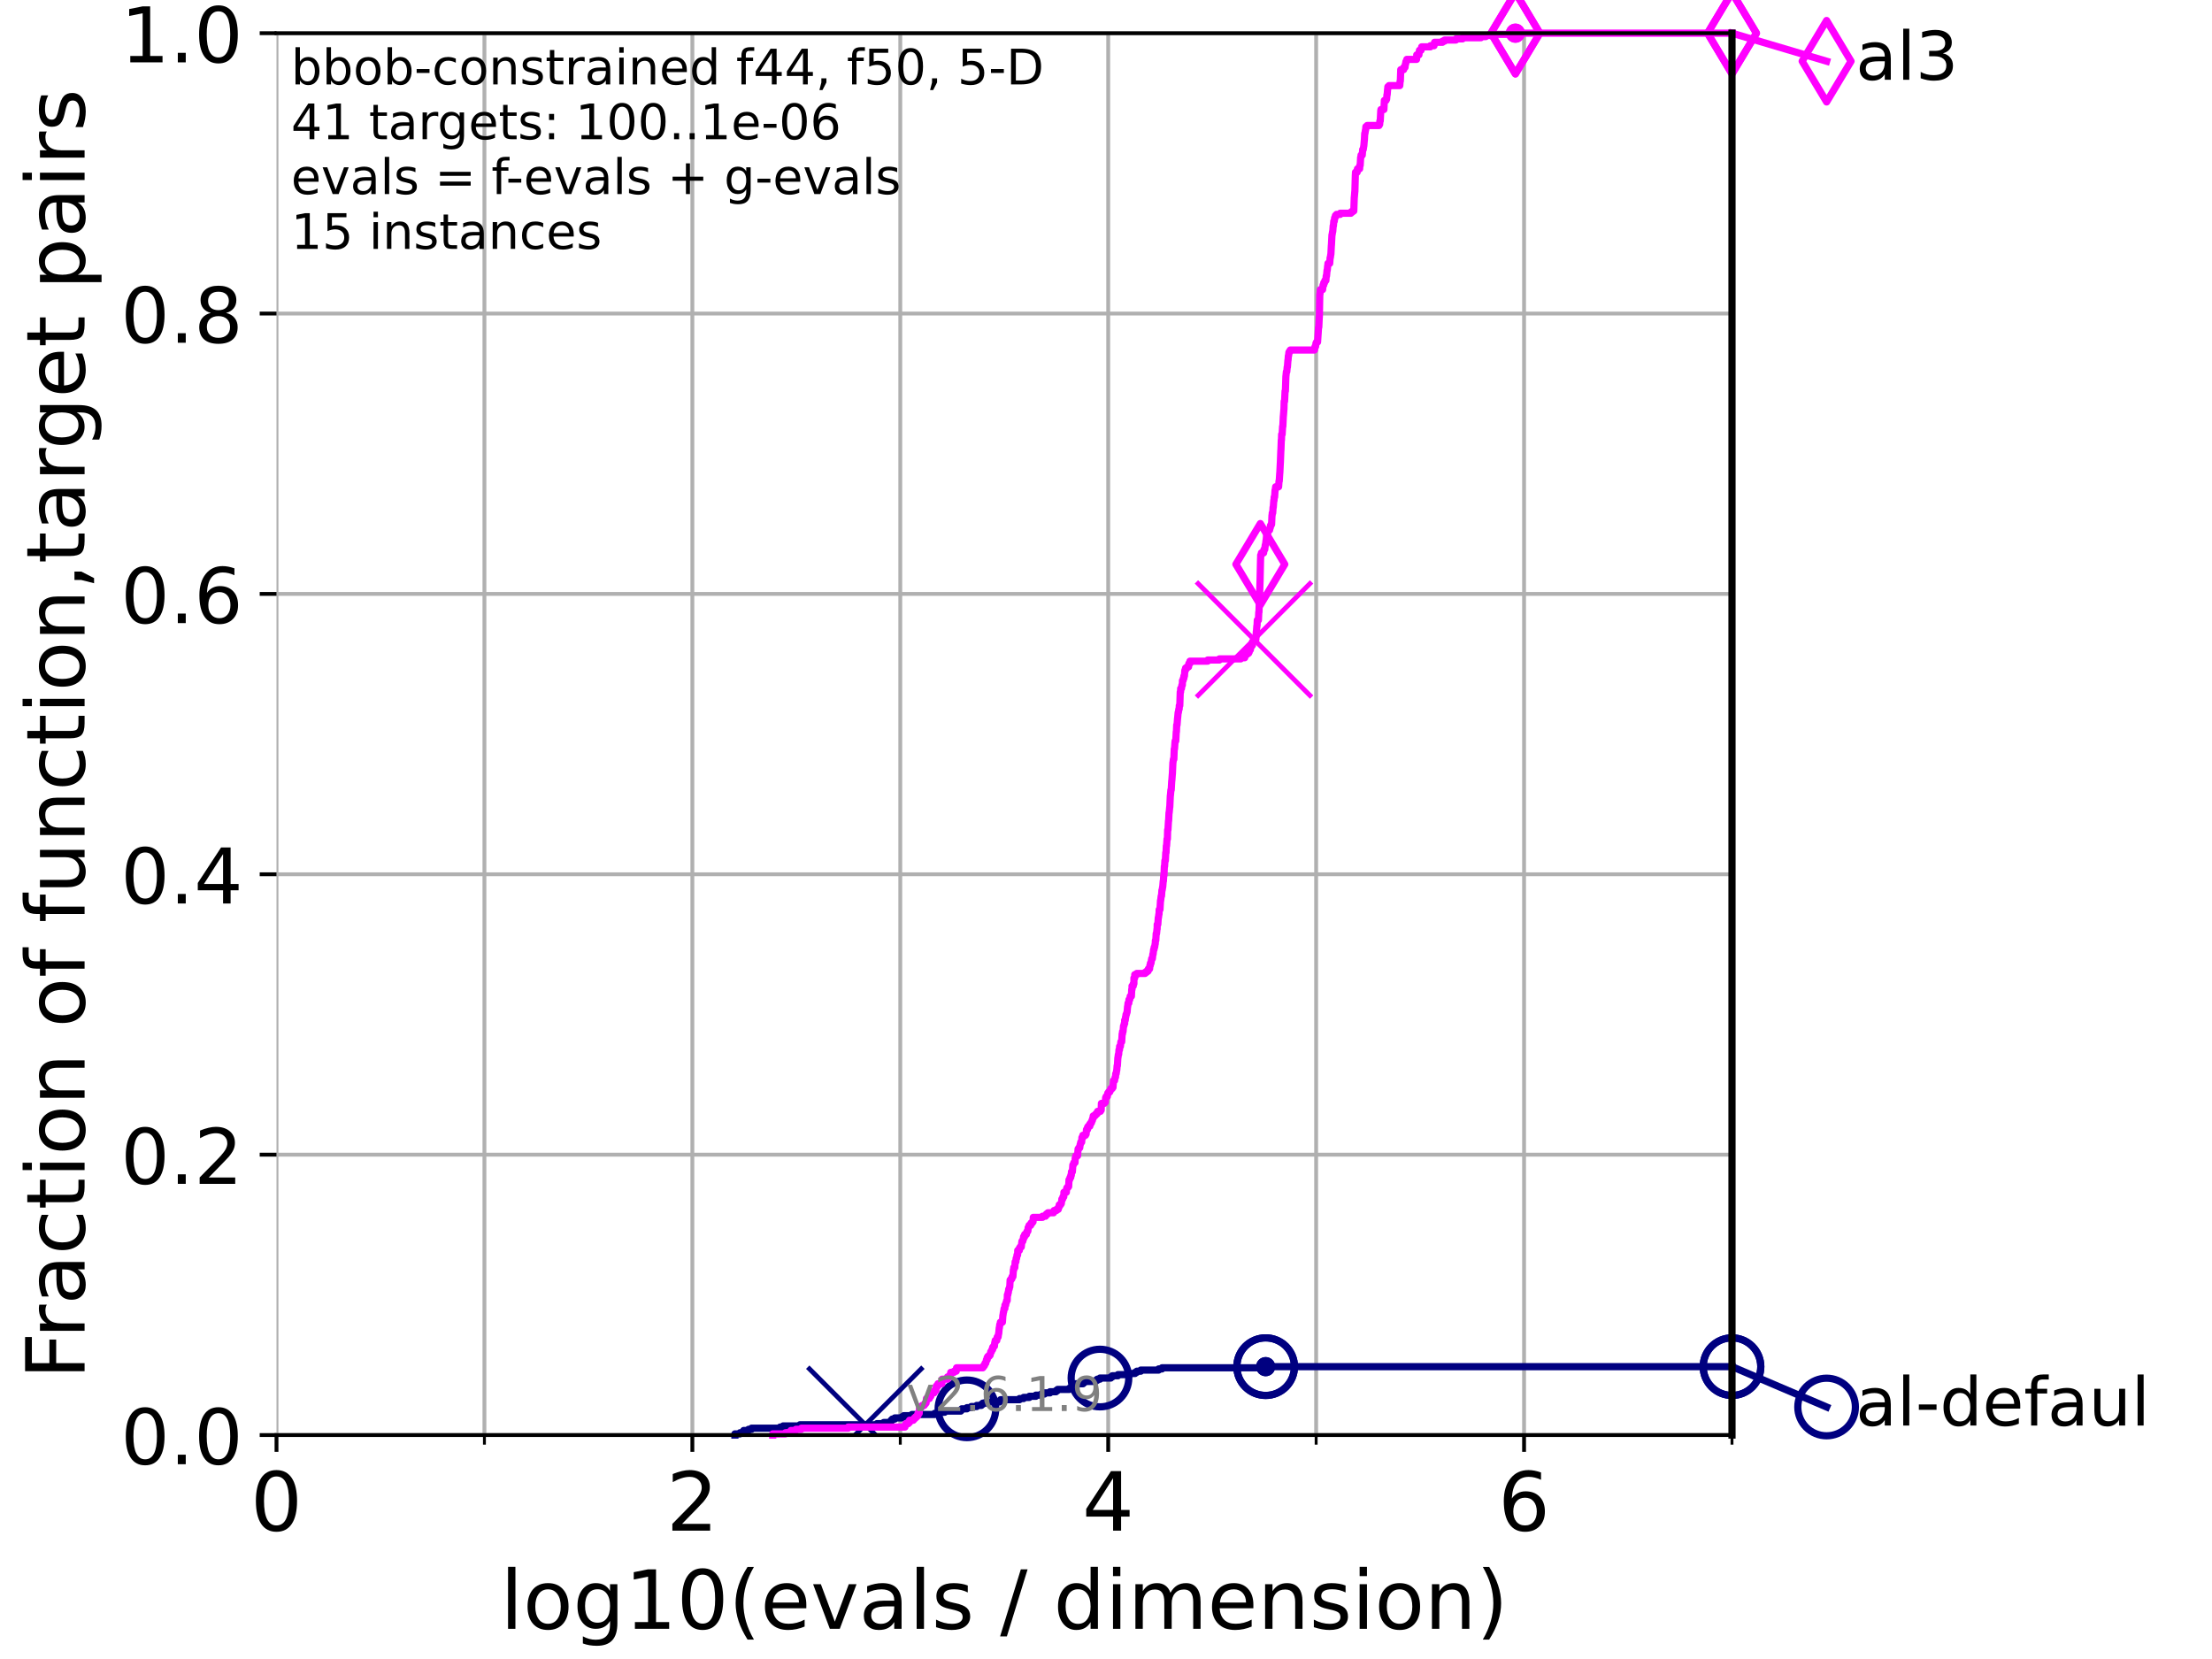 <?xml version="1.0" encoding="utf-8" standalone="no"?>
<!DOCTYPE svg PUBLIC "-//W3C//DTD SVG 1.1//EN"
  "http://www.w3.org/Graphics/SVG/1.1/DTD/svg11.dtd">
<!-- Created with matplotlib (https://matplotlib.org/) -->
<svg height="345.6pt" version="1.1" viewBox="0 0 460.8 345.6" width="460.8pt" xmlns="http://www.w3.org/2000/svg" xmlns:xlink="http://www.w3.org/1999/xlink">
 <defs>
  <style type="text/css">*{stroke-linecap:butt;stroke-linejoin:round;}</style>
 </defs>
 <g id="figure_1">
  <g id="patch_1">
   <path d="M 0 345.6 
L 460.8 345.6 
L 460.8 0 
L 0 0 
z
" style="fill:#ffffff;"/>
  </g>
  <g id="axes_1">
   <g id="patch_2">
    <path d="M 57.6 298.944 
L 360.806 298.944 
L 360.806 6.912 
L 57.6 6.912 
z
" style="fill:#ffffff;"/>
   </g>
   <g id="matplotlib.axis_1">
    <g id="xtick_1">
     <g id="line2d_1">
      <path clip-path="url(#pbe4d50ace5)" d="M 57.6 298.944 
L 57.6 6.912 
" style="fill:none;stroke:#b0b0b0;stroke-linecap:square;stroke-width:0.8;"/>
     </g>
     <g id="line2d_2">
      <defs>
       <path d="M 0 0 
L 0 3.5 
" id="m6788a24a2e" style="stroke:#000000;stroke-width:0.8;"/>
      </defs>
      <g>
       <use style="stroke:#000000;stroke-width:0.8;" x="57.6" xlink:href="#m6788a24a2e" y="298.944"/>
      </g>
     </g>
     <g id="text_1">
      <!-- 0 -->
      <g transform="translate(52.192 318.861)scale(0.17 -0.17)">
       <defs>
        <path d="M 31.781 66.406 
Q 24.172 66.406 20.328 58.906 
Q 16.5 51.422 16.5 36.375 
Q 16.5 21.391 20.328 13.891 
Q 24.172 6.391 31.781 6.391 
Q 39.453 6.391 43.281 13.891 
Q 47.125 21.391 47.125 36.375 
Q 47.125 51.422 43.281 58.906 
Q 39.453 66.406 31.781 66.406 
z
M 31.781 74.219 
Q 44.047 74.219 50.516 64.516 
Q 56.984 54.828 56.984 36.375 
Q 56.984 17.969 50.516 8.266 
Q 44.047 -1.422 31.781 -1.422 
Q 19.531 -1.422 13.062 8.266 
Q 6.594 17.969 6.594 36.375 
Q 6.594 54.828 13.062 64.516 
Q 19.531 74.219 31.781 74.219 
z
" id="DejaVuSans-48"/>
       </defs>
       <use xlink:href="#DejaVuSans-48"/>
      </g>
     </g>
    </g>
    <g id="xtick_2">
     <g id="line2d_3">
      <path clip-path="url(#pbe4d50ace5)" d="M 144.23 298.944 
L 144.23 6.912 
" style="fill:none;stroke:#b0b0b0;stroke-linecap:square;stroke-width:0.8;"/>
     </g>
     <g id="line2d_4">
      <g>
       <use style="stroke:#000000;stroke-width:0.8;" x="144.23" xlink:href="#m6788a24a2e" y="298.944"/>
      </g>
     </g>
     <g id="text_2">
      <!-- 2 -->
      <g transform="translate(138.822 318.861)scale(0.17 -0.17)">
       <defs>
        <path d="M 19.188 8.297 
L 53.609 8.297 
L 53.609 0 
L 7.328 0 
L 7.328 8.297 
Q 12.938 14.109 22.625 23.891 
Q 32.328 33.688 34.812 36.531 
Q 39.547 41.844 41.422 45.531 
Q 43.312 49.219 43.312 52.781 
Q 43.312 58.594 39.234 62.25 
Q 35.156 65.922 28.609 65.922 
Q 23.969 65.922 18.812 64.312 
Q 13.672 62.703 7.812 59.422 
L 7.812 69.391 
Q 13.766 71.781 18.938 73 
Q 24.125 74.219 28.422 74.219 
Q 39.75 74.219 46.484 68.547 
Q 53.219 62.891 53.219 53.422 
Q 53.219 48.922 51.531 44.891 
Q 49.859 40.875 45.406 35.406 
Q 44.188 33.984 37.641 27.219 
Q 31.109 20.453 19.188 8.297 
z
" id="DejaVuSans-50"/>
       </defs>
       <use xlink:href="#DejaVuSans-50"/>
      </g>
     </g>
    </g>
    <g id="xtick_3">
     <g id="line2d_5">
      <path clip-path="url(#pbe4d50ace5)" d="M 230.861 298.944 
L 230.861 6.912 
" style="fill:none;stroke:#b0b0b0;stroke-linecap:square;stroke-width:0.8;"/>
     </g>
     <g id="line2d_6">
      <g>
       <use style="stroke:#000000;stroke-width:0.8;" x="230.861" xlink:href="#m6788a24a2e" y="298.944"/>
      </g>
     </g>
     <g id="text_3">
      <!-- 4 -->
      <g transform="translate(225.453 318.861)scale(0.17 -0.17)">
       <defs>
        <path d="M 37.797 64.312 
L 12.891 25.391 
L 37.797 25.391 
z
M 35.203 72.906 
L 47.609 72.906 
L 47.609 25.391 
L 58.016 25.391 
L 58.016 17.188 
L 47.609 17.188 
L 47.609 0 
L 37.797 0 
L 37.797 17.188 
L 4.891 17.188 
L 4.891 26.703 
z
" id="DejaVuSans-52"/>
       </defs>
       <use xlink:href="#DejaVuSans-52"/>
      </g>
     </g>
    </g>
    <g id="xtick_4">
     <g id="line2d_7">
      <path clip-path="url(#pbe4d50ace5)" d="M 317.491 298.944 
L 317.491 6.912 
" style="fill:none;stroke:#b0b0b0;stroke-linecap:square;stroke-width:0.8;"/>
     </g>
     <g id="line2d_8">
      <g>
       <use style="stroke:#000000;stroke-width:0.8;" x="317.491" xlink:href="#m6788a24a2e" y="298.944"/>
      </g>
     </g>
     <g id="text_4">
      <!-- 6 -->
      <g transform="translate(312.083 318.861)scale(0.17 -0.17)">
       <defs>
        <path d="M 33.016 40.375 
Q 26.375 40.375 22.484 35.828 
Q 18.609 31.297 18.609 23.391 
Q 18.609 15.531 22.484 10.953 
Q 26.375 6.391 33.016 6.391 
Q 39.656 6.391 43.531 10.953 
Q 47.406 15.531 47.406 23.391 
Q 47.406 31.297 43.531 35.828 
Q 39.656 40.375 33.016 40.375 
z
M 52.594 71.297 
L 52.594 62.312 
Q 48.875 64.062 45.094 64.984 
Q 41.312 65.922 37.594 65.922 
Q 27.828 65.922 22.672 59.328 
Q 17.531 52.734 16.797 39.406 
Q 19.672 43.656 24.016 45.922 
Q 28.375 48.188 33.594 48.188 
Q 44.578 48.188 50.953 41.516 
Q 57.328 34.859 57.328 23.391 
Q 57.328 12.156 50.688 5.359 
Q 44.047 -1.422 33.016 -1.422 
Q 20.359 -1.422 13.672 8.266 
Q 6.984 17.969 6.984 36.375 
Q 6.984 53.656 15.188 63.938 
Q 23.391 74.219 37.203 74.219 
Q 40.922 74.219 44.703 73.484 
Q 48.484 72.75 52.594 71.297 
z
" id="DejaVuSans-54"/>
       </defs>
       <use xlink:href="#DejaVuSans-54"/>
      </g>
     </g>
    </g>
    <g id="xtick_5">
     <g id="line2d_9">
      <path clip-path="url(#pbe4d50ace5)" d="M 100.915 298.944 
L 100.915 6.912 
" style="fill:none;stroke:#b0b0b0;stroke-linecap:square;stroke-width:0.8;"/>
     </g>
     <g id="line2d_10">
      <defs>
       <path d="M 0 0 
L 0 2 
" id="md84ec0010b" style="stroke:#000000;stroke-width:0.6;"/>
      </defs>
      <g>
       <use style="stroke:#000000;stroke-width:0.6;" x="100.915" xlink:href="#md84ec0010b" y="298.944"/>
      </g>
     </g>
    </g>
    <g id="xtick_6">
     <g id="line2d_11">
      <path clip-path="url(#pbe4d50ace5)" d="M 187.546 298.944 
L 187.546 6.912 
" style="fill:none;stroke:#b0b0b0;stroke-linecap:square;stroke-width:0.8;"/>
     </g>
     <g id="line2d_12">
      <g>
       <use style="stroke:#000000;stroke-width:0.6;" x="187.546" xlink:href="#md84ec0010b" y="298.944"/>
      </g>
     </g>
    </g>
    <g id="xtick_7">
     <g id="line2d_13">
      <path clip-path="url(#pbe4d50ace5)" d="M 274.176 298.944 
L 274.176 6.912 
" style="fill:none;stroke:#b0b0b0;stroke-linecap:square;stroke-width:0.8;"/>
     </g>
     <g id="line2d_14">
      <g>
       <use style="stroke:#000000;stroke-width:0.6;" x="274.176" xlink:href="#md84ec0010b" y="298.944"/>
      </g>
     </g>
    </g>
    <g id="xtick_8">
     <g id="line2d_15">
      <path clip-path="url(#pbe4d50ace5)" d="M 360.806 298.944 
L 360.806 6.912 
" style="fill:none;stroke:#b0b0b0;stroke-linecap:square;stroke-width:0.8;"/>
     </g>
     <g id="line2d_16">
      <g>
       <use style="stroke:#000000;stroke-width:0.6;" x="360.806" xlink:href="#md84ec0010b" y="298.944"/>
      </g>
     </g>
    </g>
    <g id="text_5">
     <!-- log10(evals / dimension) -->
     <g transform="translate(104.239 339.314)scale(0.17 -0.17)">
      <defs>
       <path d="M 9.422 75.984 
L 18.406 75.984 
L 18.406 0 
L 9.422 0 
z
" id="DejaVuSans-108"/>
       <path d="M 30.609 48.391 
Q 23.391 48.391 19.188 42.75 
Q 14.984 37.109 14.984 27.297 
Q 14.984 17.484 19.156 11.844 
Q 23.344 6.203 30.609 6.203 
Q 37.797 6.203 41.984 11.859 
Q 46.188 17.531 46.188 27.297 
Q 46.188 37.016 41.984 42.703 
Q 37.797 48.391 30.609 48.391 
z
M 30.609 56 
Q 42.328 56 49.016 48.375 
Q 55.719 40.766 55.719 27.297 
Q 55.719 13.875 49.016 6.219 
Q 42.328 -1.422 30.609 -1.422 
Q 18.844 -1.422 12.172 6.219 
Q 5.516 13.875 5.516 27.297 
Q 5.516 40.766 12.172 48.375 
Q 18.844 56 30.609 56 
z
" id="DejaVuSans-111"/>
       <path d="M 45.406 27.984 
Q 45.406 37.75 41.375 43.109 
Q 37.359 48.484 30.078 48.484 
Q 22.859 48.484 18.828 43.109 
Q 14.797 37.75 14.797 27.984 
Q 14.797 18.266 18.828 12.891 
Q 22.859 7.516 30.078 7.516 
Q 37.359 7.516 41.375 12.891 
Q 45.406 18.266 45.406 27.984 
z
M 54.391 6.781 
Q 54.391 -7.172 48.188 -13.984 
Q 42 -20.797 29.203 -20.797 
Q 24.469 -20.797 20.266 -20.094 
Q 16.062 -19.391 12.109 -17.922 
L 12.109 -9.188 
Q 16.062 -11.328 19.922 -12.344 
Q 23.781 -13.375 27.781 -13.375 
Q 36.625 -13.375 41.016 -8.766 
Q 45.406 -4.156 45.406 5.172 
L 45.406 9.625 
Q 42.625 4.781 38.281 2.391 
Q 33.938 0 27.875 0 
Q 17.828 0 11.672 7.656 
Q 5.516 15.328 5.516 27.984 
Q 5.516 40.672 11.672 48.328 
Q 17.828 56 27.875 56 
Q 33.938 56 38.281 53.609 
Q 42.625 51.219 45.406 46.391 
L 45.406 54.688 
L 54.391 54.688 
z
" id="DejaVuSans-103"/>
       <path d="M 12.406 8.297 
L 28.516 8.297 
L 28.516 63.922 
L 10.984 60.406 
L 10.984 69.391 
L 28.422 72.906 
L 38.281 72.906 
L 38.281 8.297 
L 54.391 8.297 
L 54.391 0 
L 12.406 0 
z
" id="DejaVuSans-49"/>
       <path d="M 31 75.875 
Q 24.469 64.656 21.281 53.656 
Q 18.109 42.672 18.109 31.391 
Q 18.109 20.125 21.312 9.062 
Q 24.516 -2 31 -13.188 
L 23.188 -13.188 
Q 15.875 -1.703 12.234 9.375 
Q 8.594 20.453 8.594 31.391 
Q 8.594 42.281 12.203 53.312 
Q 15.828 64.359 23.188 75.875 
z
" id="DejaVuSans-40"/>
       <path d="M 56.203 29.594 
L 56.203 25.203 
L 14.891 25.203 
Q 15.484 15.922 20.484 11.062 
Q 25.484 6.203 34.422 6.203 
Q 39.594 6.203 44.453 7.469 
Q 49.312 8.734 54.109 11.281 
L 54.109 2.781 
Q 49.266 0.734 44.188 -0.344 
Q 39.109 -1.422 33.891 -1.422 
Q 20.797 -1.422 13.156 6.188 
Q 5.516 13.812 5.516 26.812 
Q 5.516 40.234 12.766 48.109 
Q 20.016 56 32.328 56 
Q 43.359 56 49.781 48.891 
Q 56.203 41.797 56.203 29.594 
z
M 47.219 32.234 
Q 47.125 39.594 43.094 43.984 
Q 39.062 48.391 32.422 48.391 
Q 24.906 48.391 20.391 44.141 
Q 15.875 39.891 15.188 32.172 
z
" id="DejaVuSans-101"/>
       <path d="M 2.984 54.688 
L 12.5 54.688 
L 29.594 8.797 
L 46.688 54.688 
L 56.203 54.688 
L 35.688 0 
L 23.484 0 
z
" id="DejaVuSans-118"/>
       <path d="M 34.281 27.484 
Q 23.391 27.484 19.188 25 
Q 14.984 22.516 14.984 16.5 
Q 14.984 11.719 18.141 8.906 
Q 21.297 6.109 26.703 6.109 
Q 34.188 6.109 38.703 11.406 
Q 43.219 16.703 43.219 25.484 
L 43.219 27.484 
z
M 52.203 31.203 
L 52.203 0 
L 43.219 0 
L 43.219 8.297 
Q 40.141 3.328 35.547 0.953 
Q 30.953 -1.422 24.312 -1.422 
Q 15.922 -1.422 10.953 3.297 
Q 6 8.016 6 15.922 
Q 6 25.141 12.172 29.828 
Q 18.359 34.516 30.609 34.516 
L 43.219 34.516 
L 43.219 35.406 
Q 43.219 41.609 39.141 45 
Q 35.062 48.391 27.688 48.391 
Q 23 48.391 18.547 47.266 
Q 14.109 46.141 10.016 43.891 
L 10.016 52.203 
Q 14.938 54.109 19.578 55.047 
Q 24.219 56 28.609 56 
Q 40.484 56 46.344 49.844 
Q 52.203 43.703 52.203 31.203 
z
" id="DejaVuSans-97"/>
       <path d="M 44.281 53.078 
L 44.281 44.578 
Q 40.484 46.531 36.375 47.5 
Q 32.281 48.484 27.875 48.484 
Q 21.188 48.484 17.844 46.438 
Q 14.5 44.391 14.5 40.281 
Q 14.5 37.156 16.891 35.375 
Q 19.281 33.594 26.516 31.984 
L 29.594 31.297 
Q 39.156 29.25 43.188 25.516 
Q 47.219 21.781 47.219 15.094 
Q 47.219 7.469 41.188 3.016 
Q 35.156 -1.422 24.609 -1.422 
Q 20.219 -1.422 15.453 -0.562 
Q 10.688 0.297 5.422 2 
L 5.422 11.281 
Q 10.406 8.688 15.234 7.391 
Q 20.062 6.109 24.812 6.109 
Q 31.156 6.109 34.562 8.281 
Q 37.984 10.453 37.984 14.406 
Q 37.984 18.062 35.516 20.016 
Q 33.062 21.969 24.703 23.781 
L 21.578 24.516 
Q 13.234 26.266 9.516 29.906 
Q 5.812 33.547 5.812 39.891 
Q 5.812 47.609 11.281 51.797 
Q 16.75 56 26.812 56 
Q 31.781 56 36.172 55.266 
Q 40.578 54.547 44.281 53.078 
z
" id="DejaVuSans-115"/>
       <path id="DejaVuSans-32"/>
       <path d="M 25.391 72.906 
L 33.688 72.906 
L 8.297 -9.281 
L 0 -9.281 
z
" id="DejaVuSans-47"/>
       <path d="M 45.406 46.391 
L 45.406 75.984 
L 54.391 75.984 
L 54.391 0 
L 45.406 0 
L 45.406 8.203 
Q 42.578 3.328 38.25 0.953 
Q 33.938 -1.422 27.875 -1.422 
Q 17.969 -1.422 11.734 6.484 
Q 5.516 14.406 5.516 27.297 
Q 5.516 40.188 11.734 48.094 
Q 17.969 56 27.875 56 
Q 33.938 56 38.25 53.625 
Q 42.578 51.266 45.406 46.391 
z
M 14.797 27.297 
Q 14.797 17.391 18.875 11.75 
Q 22.953 6.109 30.078 6.109 
Q 37.203 6.109 41.297 11.75 
Q 45.406 17.391 45.406 27.297 
Q 45.406 37.203 41.297 42.844 
Q 37.203 48.484 30.078 48.484 
Q 22.953 48.484 18.875 42.844 
Q 14.797 37.203 14.797 27.297 
z
" id="DejaVuSans-100"/>
       <path d="M 9.422 54.688 
L 18.406 54.688 
L 18.406 0 
L 9.422 0 
z
M 9.422 75.984 
L 18.406 75.984 
L 18.406 64.594 
L 9.422 64.594 
z
" id="DejaVuSans-105"/>
       <path d="M 52 44.188 
Q 55.375 50.25 60.062 53.125 
Q 64.75 56 71.094 56 
Q 79.641 56 84.281 50.016 
Q 88.922 44.047 88.922 33.016 
L 88.922 0 
L 79.891 0 
L 79.891 32.719 
Q 79.891 40.578 77.094 44.375 
Q 74.312 48.188 68.609 48.188 
Q 61.625 48.188 57.562 43.547 
Q 53.516 38.922 53.516 30.906 
L 53.516 0 
L 44.484 0 
L 44.484 32.719 
Q 44.484 40.625 41.703 44.406 
Q 38.922 48.188 33.109 48.188 
Q 26.219 48.188 22.156 43.531 
Q 18.109 38.875 18.109 30.906 
L 18.109 0 
L 9.078 0 
L 9.078 54.688 
L 18.109 54.688 
L 18.109 46.188 
Q 21.188 51.219 25.484 53.609 
Q 29.781 56 35.688 56 
Q 41.656 56 45.828 52.969 
Q 50 49.953 52 44.188 
z
" id="DejaVuSans-109"/>
       <path d="M 54.891 33.016 
L 54.891 0 
L 45.906 0 
L 45.906 32.719 
Q 45.906 40.484 42.875 44.328 
Q 39.844 48.188 33.797 48.188 
Q 26.516 48.188 22.312 43.547 
Q 18.109 38.922 18.109 30.906 
L 18.109 0 
L 9.078 0 
L 9.078 54.688 
L 18.109 54.688 
L 18.109 46.188 
Q 21.344 51.125 25.703 53.562 
Q 30.078 56 35.797 56 
Q 45.219 56 50.047 50.172 
Q 54.891 44.344 54.891 33.016 
z
" id="DejaVuSans-110"/>
       <path d="M 8.016 75.875 
L 15.828 75.875 
Q 23.141 64.359 26.781 53.312 
Q 30.422 42.281 30.422 31.391 
Q 30.422 20.453 26.781 9.375 
Q 23.141 -1.703 15.828 -13.188 
L 8.016 -13.188 
Q 14.5 -2 17.703 9.062 
Q 20.906 20.125 20.906 31.391 
Q 20.906 42.672 17.703 53.656 
Q 14.5 64.656 8.016 75.875 
z
" id="DejaVuSans-41"/>
      </defs>
      <use xlink:href="#DejaVuSans-108"/>
      <use x="27.783" xlink:href="#DejaVuSans-111"/>
      <use x="88.965" xlink:href="#DejaVuSans-103"/>
      <use x="152.441" xlink:href="#DejaVuSans-49"/>
      <use x="216.064" xlink:href="#DejaVuSans-48"/>
      <use x="279.688" xlink:href="#DejaVuSans-40"/>
      <use x="318.701" xlink:href="#DejaVuSans-101"/>
      <use x="380.225" xlink:href="#DejaVuSans-118"/>
      <use x="439.404" xlink:href="#DejaVuSans-97"/>
      <use x="500.684" xlink:href="#DejaVuSans-108"/>
      <use x="528.467" xlink:href="#DejaVuSans-115"/>
      <use x="580.566" xlink:href="#DejaVuSans-32"/>
      <use x="612.354" xlink:href="#DejaVuSans-47"/>
      <use x="646.045" xlink:href="#DejaVuSans-32"/>
      <use x="677.832" xlink:href="#DejaVuSans-100"/>
      <use x="741.309" xlink:href="#DejaVuSans-105"/>
      <use x="769.092" xlink:href="#DejaVuSans-109"/>
      <use x="866.504" xlink:href="#DejaVuSans-101"/>
      <use x="928.027" xlink:href="#DejaVuSans-110"/>
      <use x="991.406" xlink:href="#DejaVuSans-115"/>
      <use x="1043.506" xlink:href="#DejaVuSans-105"/>
      <use x="1071.289" xlink:href="#DejaVuSans-111"/>
      <use x="1132.471" xlink:href="#DejaVuSans-110"/>
      <use x="1195.85" xlink:href="#DejaVuSans-41"/>
     </g>
    </g>
   </g>
   <g id="matplotlib.axis_2">
    <g id="ytick_1">
     <g id="line2d_17">
      <path clip-path="url(#pbe4d50ace5)" d="M 57.6 298.944 
L 360.806 298.944 
" style="fill:none;stroke:#b0b0b0;stroke-linecap:square;stroke-width:0.8;"/>
     </g>
     <g id="line2d_18">
      <defs>
       <path d="M 0 0 
L -3.5 0 
" id="ma43a1f7347" style="stroke:#000000;stroke-width:0.8;"/>
      </defs>
      <g>
       <use style="stroke:#000000;stroke-width:0.8;" x="57.6" xlink:href="#ma43a1f7347" y="298.944"/>
      </g>
     </g>
     <g id="text_6">
      <!-- 0.0 -->
      <g transform="translate(25.155 305.023)scale(0.16 -0.16)">
       <defs>
        <path d="M 10.688 12.406 
L 21 12.406 
L 21 0 
L 10.688 0 
z
" id="DejaVuSans-46"/>
       </defs>
       <use xlink:href="#DejaVuSans-48"/>
       <use x="63.623" xlink:href="#DejaVuSans-46"/>
       <use x="95.41" xlink:href="#DejaVuSans-48"/>
      </g>
     </g>
    </g>
    <g id="ytick_2">
     <g id="line2d_19">
      <path clip-path="url(#pbe4d50ace5)" d="M 57.6 240.538 
L 360.806 240.538 
" style="fill:none;stroke:#b0b0b0;stroke-linecap:square;stroke-width:0.8;"/>
     </g>
     <g id="line2d_20">
      <g>
       <use style="stroke:#000000;stroke-width:0.8;" x="57.6" xlink:href="#ma43a1f7347" y="240.538"/>
      </g>
     </g>
     <g id="text_7">
      <!-- 0.2 -->
      <g transform="translate(25.155 246.616)scale(0.16 -0.16)">
       <use xlink:href="#DejaVuSans-48"/>
       <use x="63.623" xlink:href="#DejaVuSans-46"/>
       <use x="95.41" xlink:href="#DejaVuSans-50"/>
      </g>
     </g>
    </g>
    <g id="ytick_3">
     <g id="line2d_21">
      <path clip-path="url(#pbe4d50ace5)" d="M 57.6 182.131 
L 360.806 182.131 
" style="fill:none;stroke:#b0b0b0;stroke-linecap:square;stroke-width:0.8;"/>
     </g>
     <g id="line2d_22">
      <g>
       <use style="stroke:#000000;stroke-width:0.8;" x="57.6" xlink:href="#ma43a1f7347" y="182.131"/>
      </g>
     </g>
     <g id="text_8">
      <!-- 0.4 -->
      <g transform="translate(25.155 188.21)scale(0.16 -0.16)">
       <use xlink:href="#DejaVuSans-48"/>
       <use x="63.623" xlink:href="#DejaVuSans-46"/>
       <use x="95.41" xlink:href="#DejaVuSans-52"/>
      </g>
     </g>
    </g>
    <g id="ytick_4">
     <g id="line2d_23">
      <path clip-path="url(#pbe4d50ace5)" d="M 57.6 123.725 
L 360.806 123.725 
" style="fill:none;stroke:#b0b0b0;stroke-linecap:square;stroke-width:0.8;"/>
     </g>
     <g id="line2d_24">
      <g>
       <use style="stroke:#000000;stroke-width:0.8;" x="57.6" xlink:href="#ma43a1f7347" y="123.725"/>
      </g>
     </g>
     <g id="text_9">
      <!-- 0.6 -->
      <g transform="translate(25.155 129.804)scale(0.16 -0.16)">
       <use xlink:href="#DejaVuSans-48"/>
       <use x="63.623" xlink:href="#DejaVuSans-46"/>
       <use x="95.41" xlink:href="#DejaVuSans-54"/>
      </g>
     </g>
    </g>
    <g id="ytick_5">
     <g id="line2d_25">
      <path clip-path="url(#pbe4d50ace5)" d="M 57.6 65.318 
L 360.806 65.318 
" style="fill:none;stroke:#b0b0b0;stroke-linecap:square;stroke-width:0.8;"/>
     </g>
     <g id="line2d_26">
      <g>
       <use style="stroke:#000000;stroke-width:0.8;" x="57.6" xlink:href="#ma43a1f7347" y="65.318"/>
      </g>
     </g>
     <g id="text_10">
      <!-- 0.8 -->
      <g transform="translate(25.155 71.397)scale(0.16 -0.16)">
       <defs>
        <path d="M 31.781 34.625 
Q 24.75 34.625 20.719 30.859 
Q 16.703 27.094 16.703 20.516 
Q 16.703 13.922 20.719 10.156 
Q 24.75 6.391 31.781 6.391 
Q 38.812 6.391 42.859 10.172 
Q 46.922 13.969 46.922 20.516 
Q 46.922 27.094 42.891 30.859 
Q 38.875 34.625 31.781 34.625 
z
M 21.922 38.812 
Q 15.578 40.375 12.031 44.719 
Q 8.5 49.078 8.5 55.328 
Q 8.5 64.062 14.719 69.141 
Q 20.953 74.219 31.781 74.219 
Q 42.672 74.219 48.875 69.141 
Q 55.078 64.062 55.078 55.328 
Q 55.078 49.078 51.531 44.719 
Q 48 40.375 41.703 38.812 
Q 48.828 37.156 52.797 32.312 
Q 56.781 27.484 56.781 20.516 
Q 56.781 9.906 50.312 4.234 
Q 43.844 -1.422 31.781 -1.422 
Q 19.734 -1.422 13.25 4.234 
Q 6.781 9.906 6.781 20.516 
Q 6.781 27.484 10.781 32.312 
Q 14.797 37.156 21.922 38.812 
z
M 18.312 54.391 
Q 18.312 48.734 21.844 45.562 
Q 25.391 42.391 31.781 42.391 
Q 38.141 42.391 41.719 45.562 
Q 45.312 48.734 45.312 54.391 
Q 45.312 60.062 41.719 63.234 
Q 38.141 66.406 31.781 66.406 
Q 25.391 66.406 21.844 63.234 
Q 18.312 60.062 18.312 54.391 
z
" id="DejaVuSans-56"/>
       </defs>
       <use xlink:href="#DejaVuSans-48"/>
       <use x="63.623" xlink:href="#DejaVuSans-46"/>
       <use x="95.41" xlink:href="#DejaVuSans-56"/>
      </g>
     </g>
    </g>
    <g id="ytick_6">
     <g id="line2d_27">
      <path clip-path="url(#pbe4d50ace5)" d="M 57.6 6.912 
L 360.806 6.912 
" style="fill:none;stroke:#b0b0b0;stroke-linecap:square;stroke-width:0.8;"/>
     </g>
     <g id="line2d_28">
      <g>
       <use style="stroke:#000000;stroke-width:0.8;" x="57.6" xlink:href="#ma43a1f7347" y="6.912"/>
      </g>
     </g>
     <g id="text_11">
      <!-- 1.0 -->
      <g transform="translate(25.155 12.991)scale(0.16 -0.16)">
       <use xlink:href="#DejaVuSans-49"/>
       <use x="63.623" xlink:href="#DejaVuSans-46"/>
       <use x="95.41" xlink:href="#DejaVuSans-48"/>
      </g>
     </g>
    </g>
    <g id="text_12">
     <!-- Fraction of function,target pairs -->
     <g transform="translate(17.62 287.313)rotate(-90)scale(0.17 -0.17)">
      <defs>
       <path d="M 9.812 72.906 
L 51.703 72.906 
L 51.703 64.594 
L 19.672 64.594 
L 19.672 43.109 
L 48.578 43.109 
L 48.578 34.812 
L 19.672 34.812 
L 19.672 0 
L 9.812 0 
z
" id="DejaVuSans-70"/>
       <path d="M 41.109 46.297 
Q 39.594 47.172 37.812 47.578 
Q 36.031 48 33.891 48 
Q 26.266 48 22.188 43.047 
Q 18.109 38.094 18.109 28.812 
L 18.109 0 
L 9.078 0 
L 9.078 54.688 
L 18.109 54.688 
L 18.109 46.188 
Q 20.953 51.172 25.484 53.578 
Q 30.031 56 36.531 56 
Q 37.453 56 38.578 55.875 
Q 39.703 55.766 41.062 55.516 
z
" id="DejaVuSans-114"/>
       <path d="M 48.781 52.594 
L 48.781 44.188 
Q 44.969 46.297 41.141 47.344 
Q 37.312 48.391 33.406 48.391 
Q 24.656 48.391 19.812 42.844 
Q 14.984 37.312 14.984 27.297 
Q 14.984 17.281 19.812 11.734 
Q 24.656 6.203 33.406 6.203 
Q 37.312 6.203 41.141 7.25 
Q 44.969 8.297 48.781 10.406 
L 48.781 2.094 
Q 45.016 0.344 40.984 -0.531 
Q 36.969 -1.422 32.422 -1.422 
Q 20.062 -1.422 12.781 6.344 
Q 5.516 14.109 5.516 27.297 
Q 5.516 40.672 12.859 48.328 
Q 20.219 56 33.016 56 
Q 37.156 56 41.109 55.141 
Q 45.062 54.297 48.781 52.594 
z
" id="DejaVuSans-99"/>
       <path d="M 18.312 70.219 
L 18.312 54.688 
L 36.812 54.688 
L 36.812 47.703 
L 18.312 47.703 
L 18.312 18.016 
Q 18.312 11.328 20.141 9.422 
Q 21.969 7.516 27.594 7.516 
L 36.812 7.516 
L 36.812 0 
L 27.594 0 
Q 17.188 0 13.234 3.875 
Q 9.281 7.766 9.281 18.016 
L 9.281 47.703 
L 2.688 47.703 
L 2.688 54.688 
L 9.281 54.688 
L 9.281 70.219 
z
" id="DejaVuSans-116"/>
       <path d="M 37.109 75.984 
L 37.109 68.5 
L 28.516 68.5 
Q 23.688 68.5 21.797 66.547 
Q 19.922 64.594 19.922 59.516 
L 19.922 54.688 
L 34.719 54.688 
L 34.719 47.703 
L 19.922 47.703 
L 19.922 0 
L 10.891 0 
L 10.891 47.703 
L 2.297 47.703 
L 2.297 54.688 
L 10.891 54.688 
L 10.891 58.5 
Q 10.891 67.625 15.141 71.797 
Q 19.391 75.984 28.609 75.984 
z
" id="DejaVuSans-102"/>
       <path d="M 8.5 21.578 
L 8.5 54.688 
L 17.484 54.688 
L 17.484 21.922 
Q 17.484 14.156 20.5 10.266 
Q 23.531 6.391 29.594 6.391 
Q 36.859 6.391 41.078 11.031 
Q 45.312 15.672 45.312 23.688 
L 45.312 54.688 
L 54.297 54.688 
L 54.297 0 
L 45.312 0 
L 45.312 8.406 
Q 42.047 3.422 37.719 1 
Q 33.406 -1.422 27.688 -1.422 
Q 18.266 -1.422 13.375 4.438 
Q 8.5 10.297 8.5 21.578 
z
M 31.109 56 
z
" id="DejaVuSans-117"/>
       <path d="M 11.719 12.406 
L 22.016 12.406 
L 22.016 4 
L 14.016 -11.625 
L 7.719 -11.625 
L 11.719 4 
z
" id="DejaVuSans-44"/>
       <path d="M 18.109 8.203 
L 18.109 -20.797 
L 9.078 -20.797 
L 9.078 54.688 
L 18.109 54.688 
L 18.109 46.391 
Q 20.953 51.266 25.266 53.625 
Q 29.594 56 35.594 56 
Q 45.562 56 51.781 48.094 
Q 58.016 40.188 58.016 27.297 
Q 58.016 14.406 51.781 6.484 
Q 45.562 -1.422 35.594 -1.422 
Q 29.594 -1.422 25.266 0.953 
Q 20.953 3.328 18.109 8.203 
z
M 48.688 27.297 
Q 48.688 37.203 44.609 42.844 
Q 40.531 48.484 33.406 48.484 
Q 26.266 48.484 22.188 42.844 
Q 18.109 37.203 18.109 27.297 
Q 18.109 17.391 22.188 11.75 
Q 26.266 6.109 33.406 6.109 
Q 40.531 6.109 44.609 11.75 
Q 48.688 17.391 48.688 27.297 
z
" id="DejaVuSans-112"/>
      </defs>
      <use xlink:href="#DejaVuSans-70"/>
      <use x="50.27" xlink:href="#DejaVuSans-114"/>
      <use x="91.383" xlink:href="#DejaVuSans-97"/>
      <use x="152.662" xlink:href="#DejaVuSans-99"/>
      <use x="207.643" xlink:href="#DejaVuSans-116"/>
      <use x="246.852" xlink:href="#DejaVuSans-105"/>
      <use x="274.635" xlink:href="#DejaVuSans-111"/>
      <use x="335.816" xlink:href="#DejaVuSans-110"/>
      <use x="399.195" xlink:href="#DejaVuSans-32"/>
      <use x="430.982" xlink:href="#DejaVuSans-111"/>
      <use x="492.164" xlink:href="#DejaVuSans-102"/>
      <use x="527.369" xlink:href="#DejaVuSans-32"/>
      <use x="559.156" xlink:href="#DejaVuSans-102"/>
      <use x="594.361" xlink:href="#DejaVuSans-117"/>
      <use x="657.74" xlink:href="#DejaVuSans-110"/>
      <use x="721.119" xlink:href="#DejaVuSans-99"/>
      <use x="776.1" xlink:href="#DejaVuSans-116"/>
      <use x="815.309" xlink:href="#DejaVuSans-105"/>
      <use x="843.092" xlink:href="#DejaVuSans-111"/>
      <use x="904.273" xlink:href="#DejaVuSans-110"/>
      <use x="967.652" xlink:href="#DejaVuSans-44"/>
      <use x="999.439" xlink:href="#DejaVuSans-116"/>
      <use x="1038.648" xlink:href="#DejaVuSans-97"/>
      <use x="1099.928" xlink:href="#DejaVuSans-114"/>
      <use x="1139.291" xlink:href="#DejaVuSans-103"/>
      <use x="1202.768" xlink:href="#DejaVuSans-101"/>
      <use x="1264.291" xlink:href="#DejaVuSans-116"/>
      <use x="1303.5" xlink:href="#DejaVuSans-32"/>
      <use x="1335.287" xlink:href="#DejaVuSans-112"/>
      <use x="1398.764" xlink:href="#DejaVuSans-97"/>
      <use x="1460.043" xlink:href="#DejaVuSans-105"/>
      <use x="1487.826" xlink:href="#DejaVuSans-114"/>
      <use x="1528.939" xlink:href="#DejaVuSans-115"/>
     </g>
    </g>
   </g>
   <g id="line2d_29">
    <defs>
     <path d="M 0 1.5 
C 0.398 1.5 0.779 1.342 1.061 1.061 
C 1.342 0.779 1.5 0.398 1.5 0 
C 1.5 -0.398 1.342 -0.779 1.061 -1.061 
C 0.779 -1.342 0.398 -1.5 0 -1.5 
C -0.398 -1.5 -0.779 -1.342 -1.061 -1.061 
C -1.342 -0.779 -1.5 -0.398 -1.5 0 
C -1.5 0.398 -1.342 0.779 -1.061 1.061 
C -0.779 1.342 -0.398 1.5 0 1.5 
z
" id="m0db244cb99" style="stroke:#000080;"/>
    </defs>
    <g>
     <use style="fill:#000080;stroke:#000080;" x="263.657" xlink:href="#m0db244cb99" y="284.699"/>
     <use style="fill:#000080;stroke:#000080;" x="263.657" xlink:href="#m0db244cb99" y="284.699"/>
    </g>
   </g>
   <g id="line2d_30">
    <path d="M 153.095 298.944 
L 153.095 298.707 
L 154.146 298.707 
L 154.146 298.469 
L 154.929 298.469 
L 154.929 297.994 
L 155.925 297.994 
L 155.925 297.757 
L 156.56 297.757 
L 156.56 297.519 
L 162.507 297.519 
L 162.507 297.282 
L 163.15 297.282 
L 163.15 297.045 
L 166.633 297.045 
L 166.633 296.807 
L 182.678 296.807 
L 182.678 296.57 
L 184.095 296.57 
L 184.095 296.332 
L 185.53 296.332 
L 185.53 296.095 
L 185.639 296.095 
L 185.639 295.857 
L 185.879 295.857 
L 185.879 295.62 
L 186.398 295.62 
L 186.398 295.383 
L 187.896 295.383 
L 187.896 295.145 
L 188.283 295.145 
L 188.283 294.908 
L 189.951 294.908 
L 189.951 294.67 
L 194.693 294.67 
L 194.693 294.433 
L 195.631 294.433 
L 195.631 294.196 
L 196.794 294.196 
L 196.794 293.958 
L 200.137 293.958 
L 200.137 293.721 
L 200.36 293.721 
L 200.36 293.483 
L 201.431 293.483 
L 201.431 293.246 
L 202.33 293.246 
L 202.33 293.008 
L 203.471 293.008 
L 203.471 292.771 
L 204.43 292.771 
L 204.43 292.534 
L 204.74 292.534 
L 204.74 292.296 
L 205.387 292.296 
L 205.387 292.059 
L 208.241 292.059 
L 208.241 291.821 
L 208.44 291.821 
L 208.44 291.584 
L 212.382 291.584 
L 212.382 291.346 
L 213.234 291.346 
L 213.234 291.109 
L 214.436 291.109 
L 214.436 290.872 
L 215.787 290.872 
L 215.787 290.634 
L 216.903 290.634 
L 216.903 290.397 
L 217.604 290.397 
L 217.604 290.159 
L 218.738 290.159 
L 218.738 289.922 
L 219.991 289.922 
L 219.991 289.684 
L 220.306 289.684 
L 220.306 289.447 
L 222.735 289.447 
L 222.735 289.21 
L 223.624 289.21 
L 223.624 288.972 
L 223.675 288.972 
L 223.675 288.735 
L 224.018 288.735 
L 224.018 288.497 
L 224.044 288.497 
L 224.044 288.26 
L 225.613 288.26 
L 225.613 288.022 
L 225.897 288.022 
L 225.897 287.785 
L 228.247 287.785 
L 228.247 287.548 
L 228.583 287.548 
L 228.583 287.31 
L 229.144 287.31 
L 229.144 287.073 
L 231.391 287.073 
L 231.391 286.835 
L 231.714 286.835 
L 231.714 286.598 
L 232.879 286.598 
L 232.879 286.361 
L 235.383 286.361 
L 235.383 286.123 
L 236.451 286.123 
L 236.451 285.886 
L 236.82 285.886 
L 236.82 285.648 
L 237.641 285.648 
L 237.641 285.411 
L 241.367 285.411 
L 241.367 285.173 
L 242.07 285.173 
L 242.07 284.936 
L 263.657 284.936 
L 263.657 284.699 
L 360.806 284.699 
" style="fill:none;stroke:#000080;stroke-linecap:square;stroke-width:1.5;"/>
   </g>
   <g id="line2d_31">
    <defs>
     <path d="M 0 6 
C 1.591 6 3.117 5.368 4.243 4.243 
C 5.368 3.117 6 1.591 6 0 
C 6 -1.591 5.368 -3.117 4.243 -4.243 
C 3.117 -5.368 1.591 -6 0 -6 
C -1.591 -6 -3.117 -5.368 -4.243 -4.243 
C -5.368 -3.117 -6 -1.591 -6 0 
C -6 1.591 -5.368 3.117 -4.243 4.243 
C -3.117 5.368 -1.591 6 0 6 
z
" id="mb693eb1328" style="stroke:#000080;stroke-width:1.5;"/>
    </defs>
    <g>
     <use style="fill-opacity:0;stroke:#000080;stroke-width:1.5;" x="201.431" xlink:href="#mb693eb1328" y="293.483"/>
     <use style="fill-opacity:0;stroke:#000080;stroke-width:1.5;" x="229.144" xlink:href="#mb693eb1328" y="287.073"/>
     <use style="fill-opacity:0;stroke:#000080;stroke-width:1.5;" x="263.657" xlink:href="#mb693eb1328" y="284.699"/>
     <use style="fill-opacity:0;stroke:#000080;stroke-width:1.5;" x="263.657" xlink:href="#mb693eb1328" y="284.699"/>
     <use style="fill-opacity:0;stroke:#000080;stroke-width:1.5;" x="360.806" xlink:href="#mb693eb1328" y="284.699"/>
    </g>
   </g>
   <g id="line2d_32">
    <path style="fill:none;stroke:#000080;stroke-linecap:square;stroke-width:1.5;"/>
    <g/>
   </g>
   <g id="line2d_33">
    <path clip-path="url(#pbe4d50ace5)" d="M 180.263 296.807 
" style="fill:none;stroke:#000080;stroke-linecap:square;stroke-width:1.5;"/>
    <defs>
     <path d="M -12 12 
L 12 -12 
M -12 -12 
L 12 12 
" id="meadaebcba8" style="stroke:#000080;"/>
    </defs>
    <g clip-path="url(#pbe4d50ace5)">
     <use style="fill:#000080;stroke:#000080;" x="180.263" xlink:href="#meadaebcba8" y="296.807"/>
    </g>
   </g>
   <g id="line2d_34">
    <defs>
     <path d="M 0 1.5 
C 0.398 1.5 0.779 1.342 1.061 1.061 
C 1.342 0.779 1.5 0.398 1.5 0 
C 1.5 -0.398 1.342 -0.779 1.061 -1.061 
C 0.779 -1.342 0.398 -1.5 0 -1.5 
C -0.398 -1.5 -0.779 -1.342 -1.061 -1.061 
C -1.342 -0.779 -1.5 -0.398 -1.5 0 
C -1.5 0.398 -1.342 0.779 -1.061 1.061 
C -0.779 1.342 -0.398 1.5 0 1.5 
z
" id="m2af02588c2" style="stroke:#ff00ff;"/>
    </defs>
    <g>
     <use style="fill:#ff00ff;stroke:#ff00ff;" x="315.688" xlink:href="#m2af02588c2" y="6.912"/>
     <use style="fill:#ff00ff;stroke:#ff00ff;" x="315.688" xlink:href="#m2af02588c2" y="6.912"/>
    </g>
   </g>
   <g id="line2d_35">
    <path d="M 160.964 298.944 
L 160.964 298.707 
L 163.613 298.707 
L 163.613 298.469 
L 164.733 298.469 
L 164.759 297.994 
L 165.791 297.994 
L 165.791 297.757 
L 166.928 297.757 
L 166.928 297.519 
L 176.672 297.519 
L 176.672 297.282 
L 188.517 297.282 
L 188.603 296.807 
L 188.688 296.807 
L 188.688 296.57 
L 189.225 296.57 
L 189.225 296.332 
L 189.471 296.332 
L 189.471 295.857 
L 190.269 295.857 
L 190.269 295.62 
L 190.483 295.62 
L 190.483 295.383 
L 190.739 295.383 
L 190.739 295.145 
L 191.01 295.145 
L 191.01 294.908 
L 191.221 294.908 
L 191.221 294.433 
L 191.492 294.433 
L 191.528 293.483 
L 191.674 293.483 
L 191.734 293.008 
L 192.128 293.008 
L 192.128 292.771 
L 192.53 292.771 
L 192.53 292.534 
L 192.72 292.534 
L 192.72 292.296 
L 192.919 292.296 
L 192.992 291.346 
L 193.607 291.346 
L 193.667 290.872 
L 193.91 290.872 
L 193.91 290.159 
L 194.59 290.159 
L 194.667 289.684 
L 194.974 289.684 
L 195.045 288.735 
L 195.395 288.735 
L 195.395 288.26 
L 196.219 288.26 
L 196.257 287.31 
L 197.383 287.31 
L 197.383 286.835 
L 197.85 286.835 
L 197.92 286.361 
L 198.058 286.361 
L 198.058 285.886 
L 198.734 285.886 
L 198.734 285.648 
L 199.201 285.648 
L 199.27 284.936 
L 204.736 284.936 
L 204.736 284.699 
L 204.925 284.699 
L 204.925 284.461 
L 205.094 284.461 
L 205.189 283.986 
L 205.353 283.986 
L 205.44 283.511 
L 205.481 283.511 
L 205.481 283.274 
L 205.646 283.274 
L 205.646 282.799 
L 205.786 282.799 
L 205.786 282.562 
L 206.047 282.562 
L 206.047 282.324 
L 206.254 282.324 
L 206.351 281.849 
L 206.379 281.849 
L 206.379 281.612 
L 206.527 281.612 
L 206.634 281.137 
L 206.784 281.137 
L 206.794 280.662 
L 206.972 280.662 
L 206.972 280.425 
L 207.161 280.425 
L 207.214 279.713 
L 207.275 279.713 
L 207.32 279.238 
L 207.648 279.238 
L 207.731 278.526 
L 207.92 278.526 
L 208.019 277.813 
L 208.05 277.813 
L 208.156 276.626 
L 208.188 276.626 
L 208.269 275.914 
L 208.356 275.914 
L 208.398 275.439 
L 208.818 275.439 
L 208.915 274.014 
L 208.937 274.014 
L 209.035 273.302 
L 209.074 273.302 
L 209.167 272.59 
L 209.331 272.59 
L 209.347 271.878 
L 209.5 271.878 
L 209.559 271.403 
L 209.615 271.403 
L 209.698 270.928 
L 209.818 270.928 
L 209.853 269.741 
L 209.942 269.741 
L 209.999 269.266 
L 210.054 269.266 
L 210.134 268.554 
L 210.219 268.554 
L 210.318 268.079 
L 210.356 268.079 
L 210.426 266.654 
L 210.605 266.654 
L 210.605 266.417 
L 210.779 266.417 
L 210.834 265.942 
L 211.012 265.942 
L 211.107 264.517 
L 211.188 264.517 
L 211.188 264.043 
L 211.407 264.043 
L 211.471 262.855 
L 211.63 262.855 
L 211.678 262.143 
L 211.772 262.143 
L 211.857 261.431 
L 211.987 261.431 
L 212.013 260.481 
L 212.355 260.481 
L 212.355 260.006 
L 212.501 260.006 
L 212.501 259.769 
L 212.749 259.769 
L 212.853 258.819 
L 212.884 258.819 
L 212.884 258.582 
L 213.067 258.582 
L 213.127 258.107 
L 213.222 258.107 
L 213.222 257.632 
L 213.459 257.632 
L 213.459 257.157 
L 213.82 257.157 
L 213.862 256.682 
L 213.984 256.682 
L 213.984 256.445 
L 214.132 256.445 
L 214.179 255.733 
L 214.279 255.733 
L 214.379 255.258 
L 214.709 255.258 
L 214.779 254.783 
L 215.019 254.783 
L 215.019 254.546 
L 215.198 254.546 
L 215.249 253.596 
L 217.172 253.596 
L 217.172 253.359 
L 217.804 253.359 
L 217.804 253.121 
L 217.992 253.121 
L 217.992 252.884 
L 218.295 252.884 
L 218.295 252.646 
L 219.477 252.646 
L 219.577 252.171 
L 220.079 252.171 
L 220.079 251.934 
L 220.453 251.934 
L 220.513 251.459 
L 220.634 251.459 
L 220.657 250.984 
L 220.941 250.984 
L 220.941 250.747 
L 221.083 250.747 
L 221.185 250.035 
L 221.199 250.035 
L 221.199 249.797 
L 221.366 249.797 
L 221.421 249.322 
L 221.605 249.322 
L 221.632 248.373 
L 222.139 248.373 
L 222.183 247.66 
L 222.253 247.66 
L 222.253 247.423 
L 222.454 247.423 
L 222.454 247.185 
L 222.621 247.185 
L 222.693 245.761 
L 222.824 245.761 
L 222.902 245.286 
L 223.057 245.286 
L 223.078 244.811 
L 223.183 244.811 
L 223.205 244.099 
L 223.395 244.099 
L 223.493 242.674 
L 223.602 242.674 
L 223.699 242.2 
L 223.949 242.2 
L 223.985 241.25 
L 224.073 241.25 
L 224.114 240.775 
L 224.476 240.775 
L 224.585 239.35 
L 224.729 239.35 
L 224.729 239.113 
L 224.928 239.113 
L 225.016 238.401 
L 225.063 238.401 
L 225.137 237.926 
L 225.332 237.926 
L 225.383 236.976 
L 225.577 236.976 
L 225.577 236.501 
L 226.13 236.501 
L 226.13 236.264 
L 226.259 236.264 
L 226.333 235.314 
L 226.548 235.314 
L 226.548 234.839 
L 226.696 234.839 
L 226.696 234.602 
L 227.034 234.602 
L 227.039 234.127 
L 227.221 234.127 
L 227.221 233.89 
L 227.37 233.89 
L 227.465 233.415 
L 227.561 233.415 
L 227.63 232.94 
L 227.735 232.94 
L 227.735 232.465 
L 228.101 232.465 
L 228.101 232.228 
L 228.323 232.228 
L 228.323 231.99 
L 228.585 231.99 
L 228.654 231.515 
L 229.241 231.515 
L 229.241 231.278 
L 229.395 231.278 
L 229.443 229.854 
L 230.045 229.854 
L 230.045 229.616 
L 230.266 229.616 
L 230.326 228.666 
L 230.421 228.666 
L 230.421 228.429 
L 230.679 228.429 
L 230.764 227.717 
L 230.935 227.717 
L 230.935 227.479 
L 231.186 227.479 
L 231.186 227.242 
L 231.297 227.242 
L 231.397 226.767 
L 231.694 226.767 
L 231.694 226.53 
L 231.858 226.53 
L 231.957 225.105 
L 232.187 225.105 
L 232.295 224.393 
L 232.381 224.393 
L 232.422 223.68 
L 232.518 223.68 
L 232.619 222.968 
L 232.642 222.968 
L 232.716 222.018 
L 232.771 222.018 
L 232.87 220.357 
L 232.889 220.357 
L 232.978 219.644 
L 233.041 219.644 
L 233.107 218.695 
L 233.213 218.695 
L 233.232 217.982 
L 233.399 217.982 
L 233.495 217.033 
L 233.668 217.033 
L 233.766 215.371 
L 233.837 215.371 
L 233.844 214.896 
L 233.95 214.896 
L 234.05 213.709 
L 234.133 213.709 
L 234.197 213.234 
L 234.287 213.234 
L 234.287 212.522 
L 234.413 212.522 
L 234.487 211.809 
L 234.526 211.809 
L 234.575 211.334 
L 234.652 211.334 
L 234.754 210.86 
L 234.792 210.86 
L 234.894 209.672 
L 234.92 209.672 
L 234.995 208.96 
L 235.157 208.96 
L 235.182 208.248 
L 235.343 208.248 
L 235.441 207.536 
L 235.691 207.536 
L 235.759 206.111 
L 235.82 206.111 
L 235.82 205.399 
L 236.082 205.399 
L 236.082 204.924 
L 236.216 204.924 
L 236.216 203.737 
L 236.378 203.737 
L 236.39 203.025 
L 236.807 203.025 
L 236.807 202.787 
L 238.538 202.787 
L 238.538 202.55 
L 238.867 202.55 
L 238.867 202.312 
L 239.168 202.312 
L 239.216 201.837 
L 239.479 201.837 
L 239.541 201.125 
L 239.625 201.125 
L 239.65 200.65 
L 239.777 200.65 
L 239.871 199.938 
L 239.915 199.938 
L 239.915 199.701 
L 240.058 199.701 
L 240.166 198.751 
L 240.218 198.751 
L 240.321 197.801 
L 240.41 197.801 
L 240.438 197.326 
L 240.529 197.326 
L 240.636 196.614 
L 240.661 196.614 
L 240.69 195.902 
L 240.776 195.902 
L 240.856 194.477 
L 240.929 194.477 
L 241.025 193.528 
L 241.053 193.528 
L 241.067 192.578 
L 241.196 192.578 
L 241.291 191.153 
L 241.331 191.153 
L 241.412 190.441 
L 241.449 190.441 
L 241.479 189.491 
L 241.643 189.491 
L 241.753 187.592 
L 241.788 187.592 
L 241.896 186.642 
L 241.966 186.642 
L 242.047 185.455 
L 242.094 185.455 
L 242.204 184.743 
L 242.221 184.743 
L 242.317 183.556 
L 242.356 183.556 
L 242.424 182.369 
L 242.477 182.369 
L 242.554 180.469 
L 242.606 180.469 
L 242.669 179.282 
L 242.767 179.282 
L 242.848 177.62 
L 242.908 177.62 
L 242.971 176.196 
L 243.02 176.196 
L 243.112 174.771 
L 243.19 174.771 
L 243.242 172.872 
L 243.307 172.872 
L 243.417 170.972 
L 243.448 170.972 
L 243.527 169.31 
L 243.56 169.31 
L 243.668 168.123 
L 243.689 168.123 
L 243.797 165.749 
L 243.815 165.749 
L 243.921 164.562 
L 243.985 164.562 
L 244.092 162.662 
L 244.11 162.662 
L 244.218 161.238 
L 244.23 161.238 
L 244.335 158.864 
L 244.35 158.864 
L 244.437 158.151 
L 244.536 158.151 
L 244.615 156.015 
L 244.673 156.015 
L 244.772 154.59 
L 244.799 154.59 
L 244.799 154.353 
L 244.935 154.353 
L 245.034 152.453 
L 245.07 152.453 
L 245.129 151.029 
L 245.2 151.029 
L 245.309 149.604 
L 245.32 149.604 
L 245.43 148.417 
L 245.479 148.417 
L 245.574 147.705 
L 245.646 147.705 
L 245.666 146.992 
L 245.772 146.992 
L 245.867 144.143 
L 245.939 144.143 
L 245.953 143.431 
L 246.119 143.431 
L 246.205 142.719 
L 246.304 142.719 
L 246.332 141.769 
L 246.463 141.769 
L 246.516 141.294 
L 246.63 141.294 
L 246.63 140.819 
L 246.741 140.819 
L 246.823 139.632 
L 246.957 139.632 
L 246.98 139.157 
L 247.281 139.157 
L 247.281 138.92 
L 247.599 138.92 
L 247.666 138.208 
L 247.887 138.208 
L 247.887 137.733 
L 251.583 137.733 
L 251.583 137.495 
L 254.018 137.495 
L 254.018 137.258 
L 258.467 137.258 
L 258.467 137.021 
L 259.297 137.021 
L 259.297 136.546 
L 259.508 136.546 
L 259.508 136.308 
L 259.808 136.308 
L 259.808 136.071 
L 260.119 136.071 
L 260.119 135.833 
L 260.235 135.833 
L 260.276 135.359 
L 260.477 135.359 
L 260.579 134.646 
L 260.743 134.646 
L 260.743 134.409 
L 260.913 134.409 
L 260.913 133.697 
L 261.134 133.697 
L 261.134 133.222 
L 261.617 133.222 
L 261.716 131.56 
L 261.738 131.56 
L 261.829 130.373 
L 261.864 130.373 
L 261.918 129.186 
L 262.153 129.186 
L 262.226 127.524 
L 262.265 127.524 
L 262.372 124.437 
L 262.378 124.437 
L 262.487 121.113 
L 262.49 121.113 
L 262.598 116.365 
L 262.608 116.365 
L 262.621 115.652 
L 262.742 115.652 
L 262.769 115.178 
L 263.236 115.178 
L 263.307 114.465 
L 263.473 114.465 
L 263.577 113.516 
L 263.636 113.516 
L 263.739 112.566 
L 263.769 112.566 
L 263.847 111.616 
L 263.9 111.616 
L 263.9 111.379 
L 264.05 111.379 
L 264.092 110.666 
L 264.184 110.666 
L 264.184 110.429 
L 264.476 110.429 
L 264.565 109.954 
L 264.615 109.954 
L 264.662 109.479 
L 264.781 109.479 
L 264.781 109.242 
L 264.894 109.242 
L 264.978 107.343 
L 265.009 107.343 
L 265.032 106.868 
L 265.124 106.868 
L 265.204 105.681 
L 265.245 105.681 
L 265.352 104.256 
L 265.406 104.256 
L 265.434 103.544 
L 265.525 103.544 
L 265.614 102.119 
L 265.661 102.119 
L 265.74 101.407 
L 266.359 101.407 
L 266.44 100.22 
L 266.49 100.22 
L 266.596 98.558 
L 266.607 98.558 
L 266.715 96.421 
L 266.721 96.421 
L 266.824 93.809 
L 266.838 93.809 
L 266.917 91.673 
L 266.95 91.673 
L 266.986 90.485 
L 267.093 90.485 
L 267.189 88.823 
L 267.239 88.823 
L 267.341 86.687 
L 267.351 86.687 
L 267.462 85.262 
L 267.47 85.262 
L 267.514 83.6 
L 267.601 83.6 
L 267.703 81.463 
L 267.774 81.463 
L 267.877 78.377 
L 267.886 78.377 
L 267.978 77.427 
L 268.063 77.427 
L 268.144 76.477 
L 268.189 76.477 
L 268.297 75.053 
L 268.322 75.053 
L 268.393 74.103 
L 268.437 74.103 
L 268.505 73.391 
L 268.633 73.391 
L 268.633 73.153 
L 268.795 73.153 
L 268.795 72.916 
L 273.828 72.916 
L 273.932 72.204 
L 274.056 72.204 
L 274.14 71.491 
L 274.259 71.491 
L 274.259 71.254 
L 274.474 71.254 
L 274.584 69.592 
L 274.586 69.592 
L 274.676 68.167 
L 274.728 68.167 
L 274.829 66.031 
L 274.846 66.031 
L 274.936 61.282 
L 274.976 61.282 
L 275.038 60.332 
L 275.52 60.332 
L 275.614 59.383 
L 275.755 59.383 
L 275.76 58.908 
L 275.926 58.908 
L 275.998 58.433 
L 276.209 58.433 
L 276.275 57.483 
L 276.34 57.483 
L 276.447 56.296 
L 276.492 56.296 
L 276.581 55.347 
L 276.616 55.347 
L 276.64 54.872 
L 277.002 54.872 
L 277.088 53.685 
L 277.131 53.685 
L 277.229 52.972 
L 277.249 52.972 
L 277.349 51.073 
L 277.361 51.073 
L 277.471 48.936 
L 277.498 48.936 
L 277.606 48.224 
L 277.636 48.224 
L 277.725 47.037 
L 277.777 47.037 
L 277.849 46.087 
L 277.954 46.087 
L 278.028 45.375 
L 278.121 45.375 
L 278.192 44.9 
L 278.424 44.9 
L 278.424 44.662 
L 279.187 44.662 
L 279.187 44.425 
L 281.41 44.425 
L 281.41 44.188 
L 281.71 44.188 
L 281.71 43.95 
L 282.021 43.95 
L 282.12 41.101 
L 282.133 41.101 
L 282.23 39.914 
L 282.246 39.914 
L 282.348 36.353 
L 282.364 36.353 
L 282.374 35.878 
L 282.722 35.878 
L 282.783 35.166 
L 283.232 35.166 
L 283.271 34.453 
L 283.351 34.453 
L 283.445 32.791 
L 283.495 32.791 
L 283.533 32.316 
L 283.782 32.316 
L 283.879 31.129 
L 283.992 31.129 
L 284.094 30.417 
L 284.109 30.417 
L 284.209 29.23 
L 284.222 29.23 
L 284.297 27.805 
L 284.343 27.805 
L 284.448 27.093 
L 284.478 27.093 
L 284.542 26.381 
L 284.803 26.381 
L 284.803 26.143 
L 287.284 26.143 
L 287.284 25.906 
L 287.412 25.906 
L 287.453 25.194 
L 287.529 25.194 
L 287.639 23.057 
L 287.676 23.057 
L 287.676 22.819 
L 288.293 22.819 
L 288.388 20.92 
L 288.737 20.92 
L 288.737 20.683 
L 288.857 20.683 
L 288.931 19.733 
L 288.972 19.733 
L 289.068 18.546 
L 289.086 18.546 
L 289.118 18.071 
L 289.355 18.071 
L 289.355 17.834 
L 291.598 17.834 
L 291.668 16.884 
L 291.717 16.884 
L 291.804 14.51 
L 292.402 14.51 
L 292.43 14.035 
L 292.689 14.035 
L 292.767 13.322 
L 292.826 13.322 
L 292.868 12.848 
L 292.965 12.848 
L 293.069 12.373 
L 295.097 12.373 
L 295.131 11.423 
L 295.588 11.423 
L 295.694 10.473 
L 296.035 10.473 
L 296.108 9.999 
L 296.156 9.999 
L 296.156 9.761 
L 297.967 9.761 
L 297.967 9.524 
L 298.733 9.524 
L 298.844 8.811 
L 300.487 8.811 
L 300.487 8.574 
L 300.929 8.574 
L 300.929 8.337 
L 303.297 8.337 
L 303.297 8.099 
L 304.679 8.099 
L 304.679 7.862 
L 308.494 7.862 
L 308.494 7.624 
L 309.517 7.624 
L 309.517 7.387 
L 311.439 7.387 
L 311.439 7.149 
L 315.688 7.149 
L 315.688 6.912 
L 360.806 6.912 
L 360.806 6.912 
" style="fill:none;stroke:#ff00ff;stroke-linecap:square;stroke-width:1.5;"/>
   </g>
   <g id="line2d_36">
    <defs>
     <path d="M -0 8.485 
L 5.091 0 
L 0 -8.485 
L -5.091 -0 
z
" id="md97e7ab339" style="stroke:#ff00ff;stroke-linejoin:miter;stroke-width:1.5;"/>
    </defs>
    <g>
     <use style="fill-opacity:0;stroke:#ff00ff;stroke-linejoin:miter;stroke-width:1.5;" x="262.55" xlink:href="#md97e7ab339" y="117.552"/>
     <use style="fill-opacity:0;stroke:#ff00ff;stroke-linejoin:miter;stroke-width:1.5;" x="315.688" xlink:href="#md97e7ab339" y="6.912"/>
     <use style="fill-opacity:0;stroke:#ff00ff;stroke-linejoin:miter;stroke-width:1.5;" x="315.688" xlink:href="#md97e7ab339" y="6.912"/>
     <use style="fill-opacity:0;stroke:#ff00ff;stroke-linejoin:miter;stroke-width:1.5;" x="360.806" xlink:href="#md97e7ab339" y="6.912"/>
    </g>
   </g>
   <g id="line2d_37">
    <path style="fill:none;stroke:#ff00ff;stroke-linecap:square;stroke-width:1.5;"/>
    <g/>
   </g>
   <g id="line2d_38">
    <path clip-path="url(#pbe4d50ace5)" d="M 261.234 133.222 
" style="fill:none;stroke:#ff00ff;stroke-linecap:square;stroke-width:1.5;"/>
    <defs>
     <path d="M -12 12 
L 12 -12 
M -12 -12 
L 12 12 
" id="m3e0ae2fa72" style="stroke:#ff00ff;"/>
    </defs>
    <g clip-path="url(#pbe4d50ace5)">
     <use style="fill:#ff00ff;stroke:#ff00ff;" x="261.234" xlink:href="#m3e0ae2fa72" y="133.222"/>
    </g>
   </g>
   <g id="line2d_39">
    <path d="M 360.806 284.699 
L 380.515 293.103 
" style="fill:none;stroke:#000080;stroke-linecap:square;stroke-width:1.5;"/>
    <g>
     <use style="fill-opacity:0;stroke:#000080;stroke-width:1.5;" x="360.806" xlink:href="#mb693eb1328" y="284.699"/>
     <use style="fill-opacity:0;stroke:#000080;stroke-width:1.5;" x="380.515" xlink:href="#mb693eb1328" y="293.103"/>
    </g>
   </g>
   <g id="line2d_40">
    <path d="M 360.806 6.912 
L 380.515 12.753 
" style="fill:none;stroke:#ff00ff;stroke-linecap:square;stroke-width:1.5;"/>
    <g>
     <use style="fill-opacity:0;stroke:#ff00ff;stroke-linejoin:miter;stroke-width:1.5;" x="360.806" xlink:href="#md97e7ab339" y="6.912"/>
     <use style="fill-opacity:0;stroke:#ff00ff;stroke-linejoin:miter;stroke-width:1.5;" x="380.515" xlink:href="#md97e7ab339" y="12.753"/>
    </g>
   </g>
   <g id="line2d_41">
    <path d="M 360.806 298.944 
L 360.806 6.912 
" style="fill:none;stroke:#000000;stroke-linecap:square;stroke-width:1.5;"/>
   </g>
   <g id="patch_3">
    <path d="M 57.6 298.944 
L 360.806 298.944 
" style="fill:none;stroke:#000000;stroke-linecap:square;stroke-linejoin:miter;stroke-width:0.8;"/>
   </g>
   <g id="patch_4">
    <path d="M 57.6 6.912 
L 360.806 6.912 
" style="fill:none;stroke:#000000;stroke-linecap:square;stroke-linejoin:miter;stroke-width:0.8;"/>
   </g>
   <g id="text_13">
    <!-- al-defaul -->
    <g transform="translate(386.579 296.966)scale(0.14 -0.14)">
     <defs>
      <path d="M 4.891 31.391 
L 31.203 31.391 
L 31.203 23.391 
L 4.891 23.391 
z
" id="DejaVuSans-45"/>
     </defs>
     <use xlink:href="#DejaVuSans-97"/>
     <use x="61.279" xlink:href="#DejaVuSans-108"/>
     <use x="89.062" xlink:href="#DejaVuSans-45"/>
     <use x="125.146" xlink:href="#DejaVuSans-100"/>
     <use x="188.623" xlink:href="#DejaVuSans-101"/>
     <use x="250.146" xlink:href="#DejaVuSans-102"/>
     <use x="285.352" xlink:href="#DejaVuSans-97"/>
     <use x="346.631" xlink:href="#DejaVuSans-117"/>
     <use x="410.01" xlink:href="#DejaVuSans-108"/>
    </g>
   </g>
   <g id="text_14">
    <!-- al3 -->
    <g transform="translate(386.579 16.616)scale(0.14 -0.14)">
     <defs>
      <path d="M 40.578 39.312 
Q 47.656 37.797 51.625 33 
Q 55.609 28.219 55.609 21.188 
Q 55.609 10.406 48.188 4.484 
Q 40.766 -1.422 27.094 -1.422 
Q 22.516 -1.422 17.656 -0.516 
Q 12.797 0.391 7.625 2.203 
L 7.625 11.719 
Q 11.719 9.328 16.594 8.109 
Q 21.484 6.891 26.812 6.891 
Q 36.078 6.891 40.938 10.547 
Q 45.797 14.203 45.797 21.188 
Q 45.797 27.641 41.281 31.266 
Q 36.766 34.906 28.719 34.906 
L 20.219 34.906 
L 20.219 43.016 
L 29.109 43.016 
Q 36.375 43.016 40.234 45.922 
Q 44.094 48.828 44.094 54.297 
Q 44.094 59.906 40.109 62.906 
Q 36.141 65.922 28.719 65.922 
Q 24.656 65.922 20.016 65.031 
Q 15.375 64.156 9.812 62.312 
L 9.812 71.094 
Q 15.438 72.656 20.344 73.438 
Q 25.25 74.219 29.594 74.219 
Q 40.828 74.219 47.359 69.109 
Q 53.906 64.016 53.906 55.328 
Q 53.906 49.266 50.438 45.094 
Q 46.969 40.922 40.578 39.312 
z
" id="DejaVuSans-51"/>
     </defs>
     <use xlink:href="#DejaVuSans-97"/>
     <use x="61.279" xlink:href="#DejaVuSans-108"/>
     <use x="89.062" xlink:href="#DejaVuSans-51"/>
    </g>
   </g>
   <g id="text_15">
    <!-- bbob-constrained f44, f50, 5-D -->
    <g transform="translate(60.632 17.583)scale(0.102 -0.102)">
     <defs>
      <path d="M 48.688 27.297 
Q 48.688 37.203 44.609 42.844 
Q 40.531 48.484 33.406 48.484 
Q 26.266 48.484 22.188 42.844 
Q 18.109 37.203 18.109 27.297 
Q 18.109 17.391 22.188 11.75 
Q 26.266 6.109 33.406 6.109 
Q 40.531 6.109 44.609 11.75 
Q 48.688 17.391 48.688 27.297 
z
M 18.109 46.391 
Q 20.953 51.266 25.266 53.625 
Q 29.594 56 35.594 56 
Q 45.562 56 51.781 48.094 
Q 58.016 40.188 58.016 27.297 
Q 58.016 14.406 51.781 6.484 
Q 45.562 -1.422 35.594 -1.422 
Q 29.594 -1.422 25.266 0.953 
Q 20.953 3.328 18.109 8.203 
L 18.109 0 
L 9.078 0 
L 9.078 75.984 
L 18.109 75.984 
z
" id="DejaVuSans-98"/>
      <path d="M 10.797 72.906 
L 49.516 72.906 
L 49.516 64.594 
L 19.828 64.594 
L 19.828 46.734 
Q 21.969 47.469 24.109 47.828 
Q 26.266 48.188 28.422 48.188 
Q 40.625 48.188 47.75 41.5 
Q 54.891 34.812 54.891 23.391 
Q 54.891 11.625 47.562 5.094 
Q 40.234 -1.422 26.906 -1.422 
Q 22.312 -1.422 17.547 -0.641 
Q 12.797 0.141 7.719 1.703 
L 7.719 11.625 
Q 12.109 9.234 16.797 8.062 
Q 21.484 6.891 26.703 6.891 
Q 35.156 6.891 40.078 11.328 
Q 45.016 15.766 45.016 23.391 
Q 45.016 31 40.078 35.438 
Q 35.156 39.891 26.703 39.891 
Q 22.75 39.891 18.812 39.016 
Q 14.891 38.141 10.797 36.281 
z
" id="DejaVuSans-53"/>
      <path d="M 19.672 64.797 
L 19.672 8.109 
L 31.594 8.109 
Q 46.688 8.109 53.688 14.938 
Q 60.688 21.781 60.688 36.531 
Q 60.688 51.172 53.688 57.984 
Q 46.688 64.797 31.594 64.797 
z
M 9.812 72.906 
L 30.078 72.906 
Q 51.266 72.906 61.172 64.094 
Q 71.094 55.281 71.094 36.531 
Q 71.094 17.672 61.125 8.828 
Q 51.172 0 30.078 0 
L 9.812 0 
z
" id="DejaVuSans-68"/>
     </defs>
     <use xlink:href="#DejaVuSans-98"/>
     <use x="63.477" xlink:href="#DejaVuSans-98"/>
     <use x="126.953" xlink:href="#DejaVuSans-111"/>
     <use x="188.135" xlink:href="#DejaVuSans-98"/>
     <use x="251.611" xlink:href="#DejaVuSans-45"/>
     <use x="287.695" xlink:href="#DejaVuSans-99"/>
     <use x="342.676" xlink:href="#DejaVuSans-111"/>
     <use x="403.857" xlink:href="#DejaVuSans-110"/>
     <use x="467.236" xlink:href="#DejaVuSans-115"/>
     <use x="519.336" xlink:href="#DejaVuSans-116"/>
     <use x="558.545" xlink:href="#DejaVuSans-114"/>
     <use x="599.658" xlink:href="#DejaVuSans-97"/>
     <use x="660.938" xlink:href="#DejaVuSans-105"/>
     <use x="688.721" xlink:href="#DejaVuSans-110"/>
     <use x="752.1" xlink:href="#DejaVuSans-101"/>
     <use x="813.623" xlink:href="#DejaVuSans-100"/>
     <use x="877.1" xlink:href="#DejaVuSans-32"/>
     <use x="908.887" xlink:href="#DejaVuSans-102"/>
     <use x="944.092" xlink:href="#DejaVuSans-52"/>
     <use x="1007.715" xlink:href="#DejaVuSans-52"/>
     <use x="1071.338" xlink:href="#DejaVuSans-44"/>
     <use x="1103.125" xlink:href="#DejaVuSans-32"/>
     <use x="1134.912" xlink:href="#DejaVuSans-102"/>
     <use x="1170.117" xlink:href="#DejaVuSans-53"/>
     <use x="1233.74" xlink:href="#DejaVuSans-48"/>
     <use x="1297.363" xlink:href="#DejaVuSans-44"/>
     <use x="1329.15" xlink:href="#DejaVuSans-32"/>
     <use x="1360.938" xlink:href="#DejaVuSans-53"/>
     <use x="1424.561" xlink:href="#DejaVuSans-45"/>
     <use x="1460.645" xlink:href="#DejaVuSans-68"/>
    </g>
    <!-- 41 targets: 100..1e-06 -->
    <g transform="translate(60.632 29.004)scale(0.102 -0.102)">
     <defs>
      <path d="M 11.719 12.406 
L 22.016 12.406 
L 22.016 0 
L 11.719 0 
z
M 11.719 51.703 
L 22.016 51.703 
L 22.016 39.312 
L 11.719 39.312 
z
" id="DejaVuSans-58"/>
     </defs>
     <use xlink:href="#DejaVuSans-52"/>
     <use x="63.623" xlink:href="#DejaVuSans-49"/>
     <use x="127.246" xlink:href="#DejaVuSans-32"/>
     <use x="159.033" xlink:href="#DejaVuSans-116"/>
     <use x="198.242" xlink:href="#DejaVuSans-97"/>
     <use x="259.521" xlink:href="#DejaVuSans-114"/>
     <use x="298.885" xlink:href="#DejaVuSans-103"/>
     <use x="362.361" xlink:href="#DejaVuSans-101"/>
     <use x="423.885" xlink:href="#DejaVuSans-116"/>
     <use x="463.094" xlink:href="#DejaVuSans-115"/>
     <use x="515.193" xlink:href="#DejaVuSans-58"/>
     <use x="548.885" xlink:href="#DejaVuSans-32"/>
     <use x="580.672" xlink:href="#DejaVuSans-49"/>
     <use x="644.295" xlink:href="#DejaVuSans-48"/>
     <use x="707.918" xlink:href="#DejaVuSans-48"/>
     <use x="771.541" xlink:href="#DejaVuSans-46"/>
     <use x="803.328" xlink:href="#DejaVuSans-46"/>
     <use x="835.115" xlink:href="#DejaVuSans-49"/>
     <use x="898.738" xlink:href="#DejaVuSans-101"/>
     <use x="960.262" xlink:href="#DejaVuSans-45"/>
     <use x="996.346" xlink:href="#DejaVuSans-48"/>
     <use x="1059.969" xlink:href="#DejaVuSans-54"/>
    </g>
    <!-- evals = f-evals + g-evals -->
    <g transform="translate(60.632 40.426)scale(0.102 -0.102)">
     <defs>
      <path d="M 10.594 45.406 
L 73.188 45.406 
L 73.188 37.203 
L 10.594 37.203 
z
M 10.594 25.484 
L 73.188 25.484 
L 73.188 17.188 
L 10.594 17.188 
z
" id="DejaVuSans-61"/>
      <path d="M 46 62.703 
L 46 35.5 
L 73.188 35.5 
L 73.188 27.203 
L 46 27.203 
L 46 0 
L 37.797 0 
L 37.797 27.203 
L 10.594 27.203 
L 10.594 35.5 
L 37.797 35.5 
L 37.797 62.703 
z
" id="DejaVuSans-43"/>
     </defs>
     <use xlink:href="#DejaVuSans-101"/>
     <use x="61.523" xlink:href="#DejaVuSans-118"/>
     <use x="120.703" xlink:href="#DejaVuSans-97"/>
     <use x="181.982" xlink:href="#DejaVuSans-108"/>
     <use x="209.766" xlink:href="#DejaVuSans-115"/>
     <use x="261.865" xlink:href="#DejaVuSans-32"/>
     <use x="293.652" xlink:href="#DejaVuSans-61"/>
     <use x="377.441" xlink:href="#DejaVuSans-32"/>
     <use x="409.229" xlink:href="#DejaVuSans-102"/>
     <use x="438.934" xlink:href="#DejaVuSans-45"/>
     <use x="475.018" xlink:href="#DejaVuSans-101"/>
     <use x="536.541" xlink:href="#DejaVuSans-118"/>
     <use x="595.721" xlink:href="#DejaVuSans-97"/>
     <use x="657" xlink:href="#DejaVuSans-108"/>
     <use x="684.783" xlink:href="#DejaVuSans-115"/>
     <use x="736.883" xlink:href="#DejaVuSans-32"/>
     <use x="768.67" xlink:href="#DejaVuSans-43"/>
     <use x="852.459" xlink:href="#DejaVuSans-32"/>
     <use x="884.246" xlink:href="#DejaVuSans-103"/>
     <use x="947.723" xlink:href="#DejaVuSans-45"/>
     <use x="983.807" xlink:href="#DejaVuSans-101"/>
     <use x="1045.33" xlink:href="#DejaVuSans-118"/>
     <use x="1104.51" xlink:href="#DejaVuSans-97"/>
     <use x="1165.789" xlink:href="#DejaVuSans-108"/>
     <use x="1193.572" xlink:href="#DejaVuSans-115"/>
    </g>
    <!-- 15 instances -->
    <g transform="translate(60.632 51.848)scale(0.102 -0.102)">
     <use xlink:href="#DejaVuSans-49"/>
     <use x="63.623" xlink:href="#DejaVuSans-53"/>
     <use x="127.246" xlink:href="#DejaVuSans-32"/>
     <use x="159.033" xlink:href="#DejaVuSans-105"/>
     <use x="186.816" xlink:href="#DejaVuSans-110"/>
     <use x="250.195" xlink:href="#DejaVuSans-115"/>
     <use x="302.295" xlink:href="#DejaVuSans-116"/>
     <use x="341.504" xlink:href="#DejaVuSans-97"/>
     <use x="402.783" xlink:href="#DejaVuSans-110"/>
     <use x="466.162" xlink:href="#DejaVuSans-99"/>
     <use x="521.143" xlink:href="#DejaVuSans-101"/>
     <use x="582.666" xlink:href="#DejaVuSans-115"/>
    </g>
   </g>
   <g id="text_16">
    <!-- v2.6.1.9 -->
    <g style="fill:#808080;" transform="translate(188.752 293.944)scale(0.1 -0.1)">
     <defs>
      <path d="M 10.984 1.516 
L 10.984 10.5 
Q 14.703 8.734 18.5 7.812 
Q 22.312 6.891 25.984 6.891 
Q 35.75 6.891 40.891 13.453 
Q 46.047 20.016 46.781 33.406 
Q 43.953 29.203 39.594 26.953 
Q 35.25 24.703 29.984 24.703 
Q 19.047 24.703 12.672 31.312 
Q 6.297 37.938 6.297 49.422 
Q 6.297 60.641 12.938 67.422 
Q 19.578 74.219 30.609 74.219 
Q 43.266 74.219 49.922 64.516 
Q 56.594 54.828 56.594 36.375 
Q 56.594 19.141 48.406 8.859 
Q 40.234 -1.422 26.422 -1.422 
Q 22.703 -1.422 18.891 -0.688 
Q 15.094 0.047 10.984 1.516 
z
M 30.609 32.422 
Q 37.25 32.422 41.125 36.953 
Q 45.016 41.5 45.016 49.422 
Q 45.016 57.281 41.125 61.844 
Q 37.25 66.406 30.609 66.406 
Q 23.969 66.406 20.094 61.844 
Q 16.219 57.281 16.219 49.422 
Q 16.219 41.5 20.094 36.953 
Q 23.969 32.422 30.609 32.422 
z
" id="DejaVuSans-57"/>
     </defs>
     <use xlink:href="#DejaVuSans-118"/>
     <use x="59.18" xlink:href="#DejaVuSans-50"/>
     <use x="122.803" xlink:href="#DejaVuSans-46"/>
     <use x="154.59" xlink:href="#DejaVuSans-54"/>
     <use x="218.213" xlink:href="#DejaVuSans-46"/>
     <use x="250" xlink:href="#DejaVuSans-49"/>
     <use x="313.623" xlink:href="#DejaVuSans-46"/>
     <use x="345.41" xlink:href="#DejaVuSans-57"/>
    </g>
   </g>
  </g>
 </g>
 <defs>
  <clipPath id="pbe4d50ace5">
   <rect height="292.032" width="303.206" x="57.6" y="6.912"/>
  </clipPath>
 </defs>
</svg>
